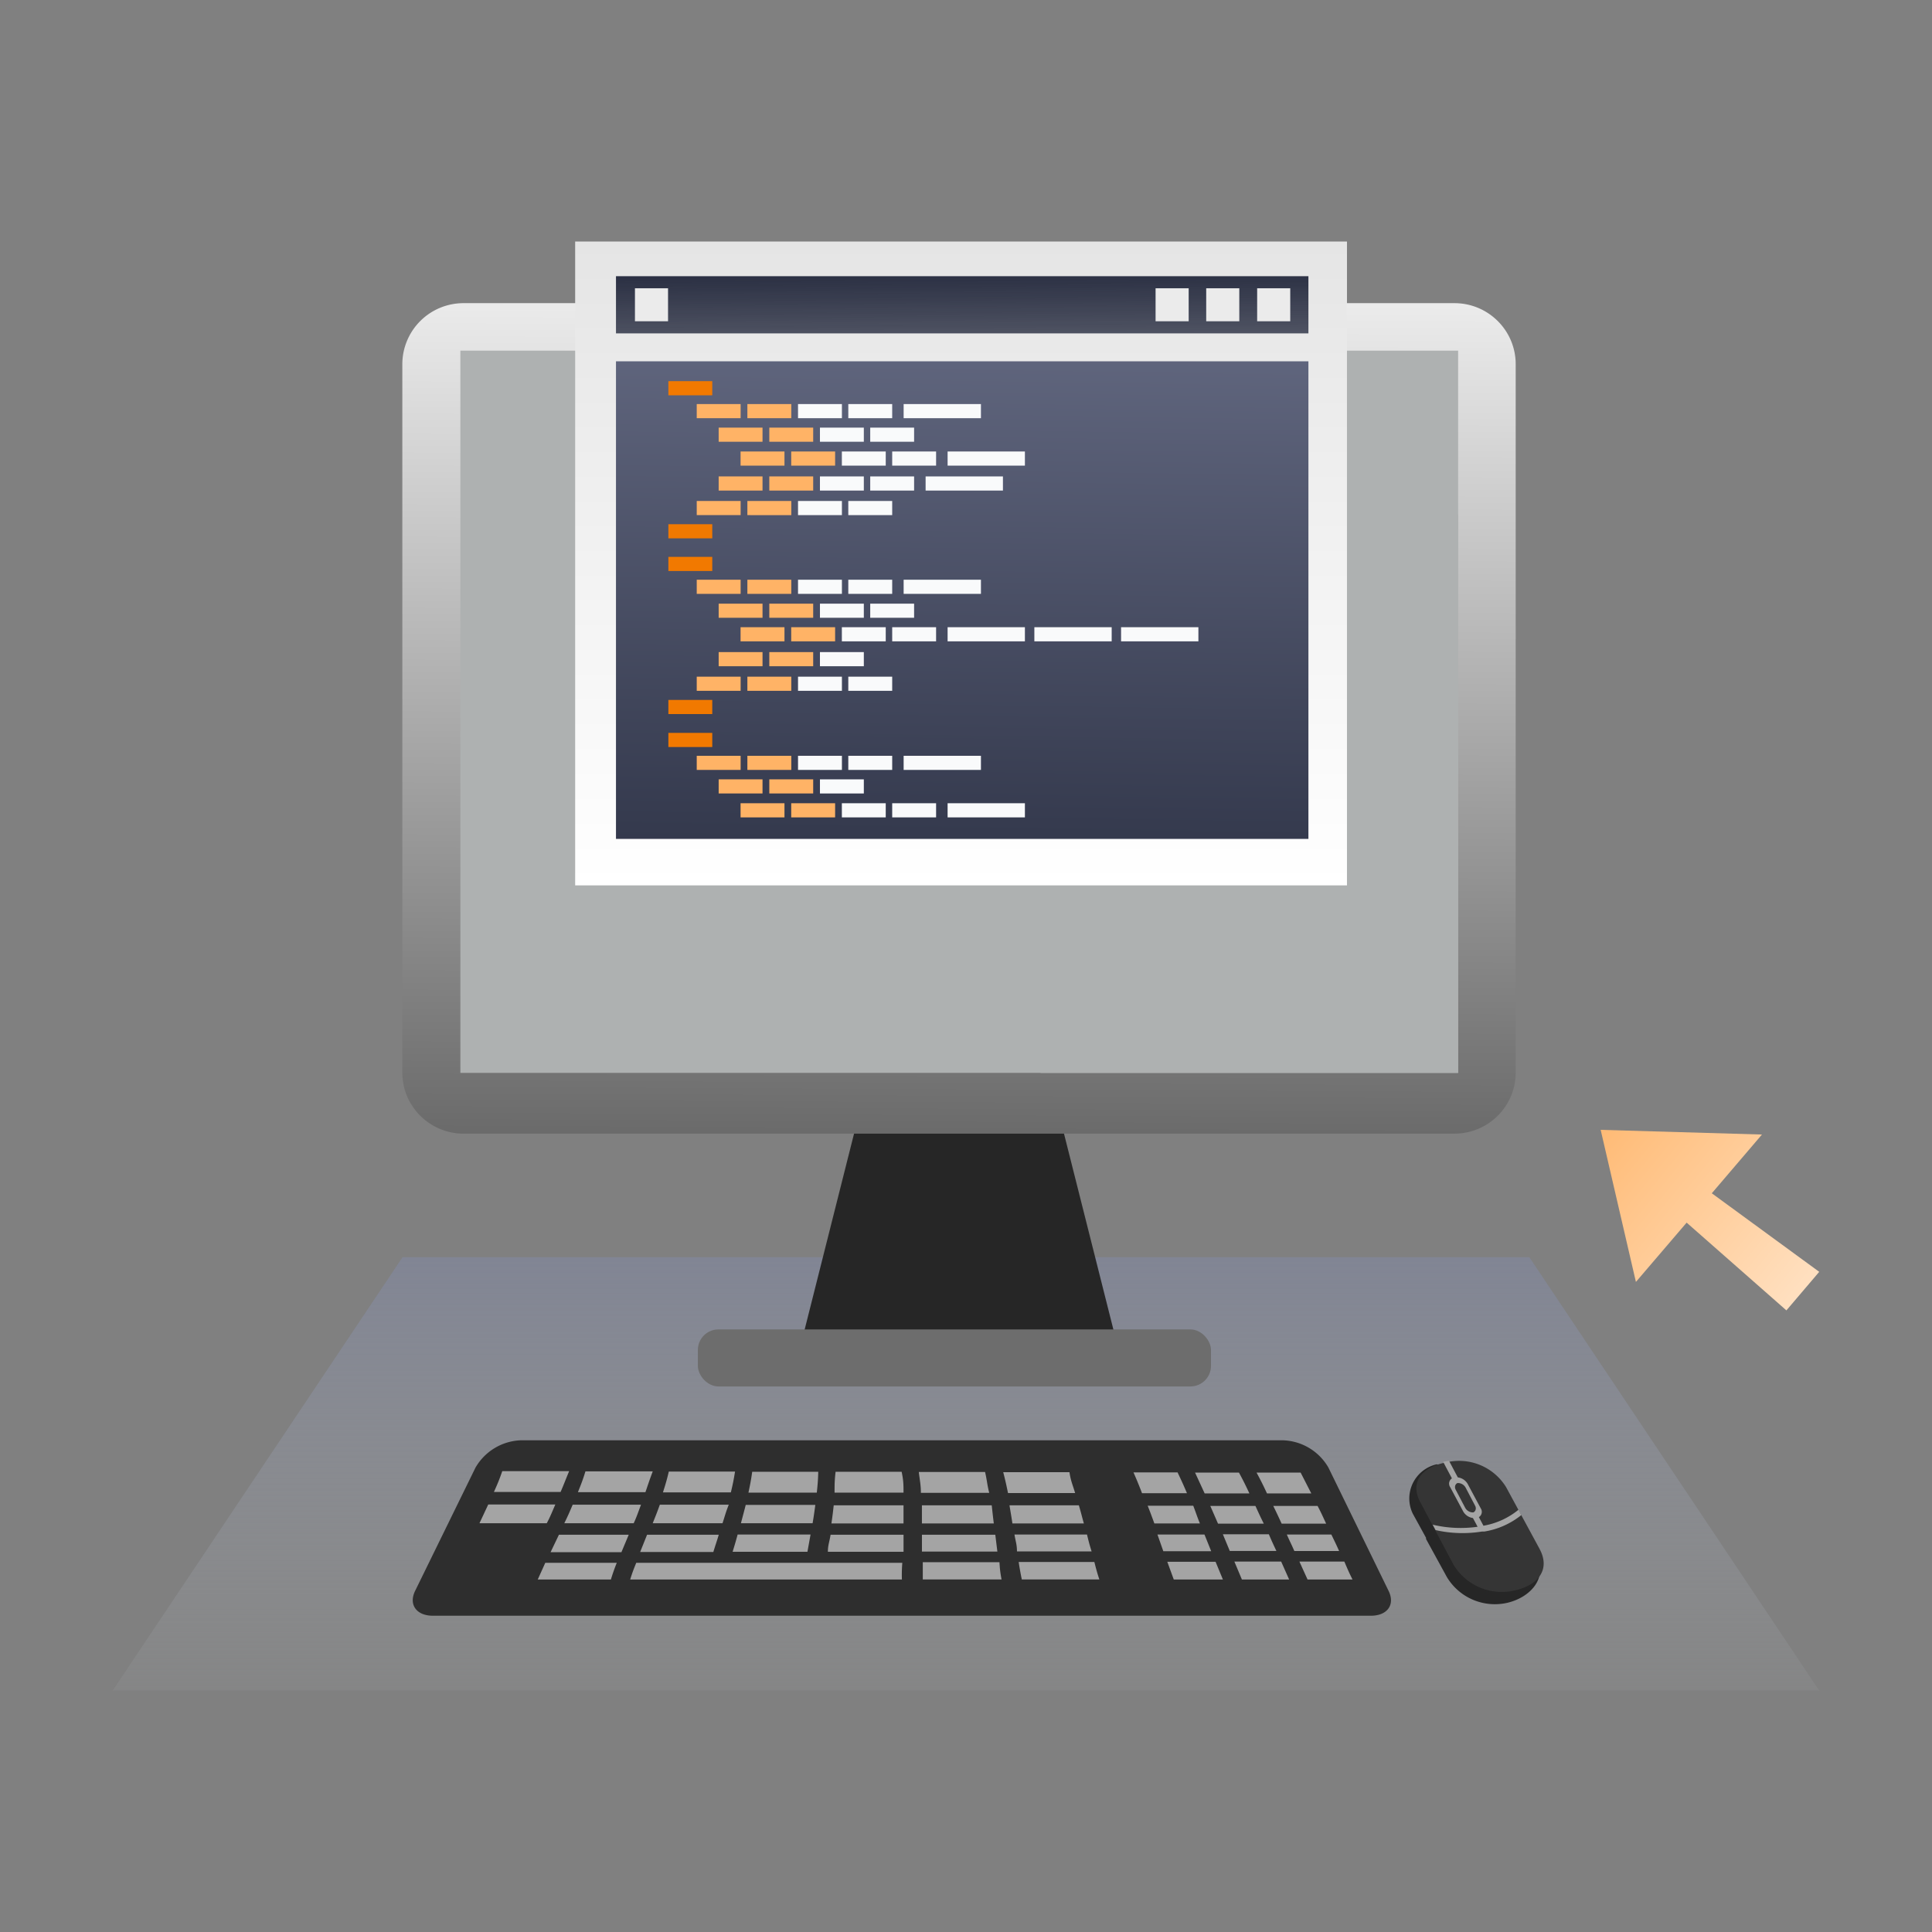 <svg xmlns="http://www.w3.org/2000/svg" width="94" height="94" fill="none"><rect width="100%" height="100%" fill="#808080" stroke="none"/><path fill="url(#a)" d="M88.511 82.25H5.483l14.104-21.085h54.82L88.511 82.25Z"/><path fill="#262626" d="M54.577 66.296H38.744l3.285-13.027h9.263l3.285 13.027Z"/><path fill="url(#b)" d="M70.765 14.75h-48.21a2.975 2.975 0 0 0-2.98 2.97v34.466c0 1.64 1.334 2.97 2.98 2.97h48.21c1.645 0 2.98-1.33 2.98-2.97V17.72c0-1.64-1.335-2.97-2.98-2.97Z"/><path fill="#AEB1B1" d="M70.944 17.061H22.399V52.2h48.545V17.06Z"/><path fill="#AEB1B1" d="m70.944 25.047-6.242-4.748H41.355v22.416l9.273 9.485h20.316V25.047Z" style="mix-blend-mode:multiply"/><path fill="#2E2E2E" d="M64.634 71.405a2.65 2.65 0 0 0-2.197-1.328H25.321a2.661 2.661 0 0 0-2.186 1.328l-2.939 6.001c-.325.67.071 1.206.864 1.206h45.638c.803 0 1.19-.537.864-1.206l-2.928-6Z"/><path fill="#A4A4A4" d="M27.275 72.59h-3.244c.173-.384.255-.577.407-1.013h3.254c-.183.436-.254.639-.417 1.014ZM31.403 72.601h-3.285c.153-.385.234-.578.366-1.014h3.275c-.163.436-.224.629-.356 1.014ZM35.56 72.611h-3.305c.122-.385.183-.578.285-1.013h3.223c-.071.436-.112.628-.203 1.013ZM39.74 72.622h-3.325c.081-.386.122-.578.183-1.014h3.213c-.01.426-.03.628-.07 1.014ZM43.96 72.622h-3.355c0-.386 0-.588.05-1.014h3.214c.091.436.091.638.091 1.014ZM48.13 72.632h-3.325c0-.385-.051-.588-.102-1.014h3.224c.101.426.101.629.203 1.014ZM52.309 72.642h-3.265c-.08-.385-.122-.588-.233-1.014h3.223c.061.426.163.629.275 1.014ZM57.75 72.65h-2.186a19.543 19.543 0 0 0-.416-1.013h2.145c.203.426.295.629.458 1.014ZM60.788 72.661h-2.176l-.468-1.014h2.136c.224.416.325.619.508 1.014ZM63.8 72.661h-2.156a15.687 15.687 0 0 0-.508-1.014h2.145l.519 1.014ZM58.381 74.122h-2.217c-.122-.335-.183-.507-.325-.862h2.217c.142.365.193.548.325.862ZM61.489 74.132h-2.227l-.376-.862h2.196c.163.355.244.538.407.862ZM64.523 74.132h-2.166a30.918 30.918 0 0 0-.407-.862h2.156c.193.365.264.538.417.862ZM58.93 75.472H56.6l-.285-.811h2.288l.326.81ZM62.101 75.46h-2.267l-.336-.811h2.237c.142.334.214.486.366.81ZM65.152 75.462h-2.177c-.142-.325-.223-.477-.366-.801h2.166c.153.314.234.476.377.8ZM59.499 76.85h-2.39l-.315-.862h2.349l.356.861ZM62.722 76.85h-2.298l-.366-.872h2.277l.387.871ZM65.805 76.85h-2.187l-.396-.872h2.186c.153.354.224.527.397.871ZM26.602 74.112h-3.274l.427-.912h3.264c-.162.375-.254.608-.416.912ZM30.832 74.113h-3.376c.173-.355.254-.538.407-.903h3.325c-.142.376-.214.599-.356.903ZM35.153 74.113h-3.396c.142-.355.213-.528.346-.903h3.355c-.152.376-.203.599-.305.903ZM39.537 74.111h-3.488c.091-.344.142-.527.234-.892h3.386c-.05.375-.081.588-.132.892ZM43.96 74.122h-3.508c.051-.345.071-.517.112-.882h3.396v.882ZM48.353 74.122h-3.498v-.882h3.397c.04.365.06.567.101.882ZM52.735 74.122h-3.477c-.051-.345-.082-.517-.143-.882h3.376c.112.375.153.567.244.882ZM30.235 75.52h-3.447l.407-.85h3.396l-.356.85ZM34.706 75.51h-3.559l.336-.84h3.488c-.102.344-.163.506-.264.84ZM39.285 75.502h-3.64c.101-.334.152-.497.244-.841h3.548l-.152.841ZM43.96 75.5h-3.68c0-.324.08-.496.131-.83h3.55v.83ZM48.526 75.49h-3.67v-.82h3.569l.101.82ZM53.11 75.482h-3.63c0-.335-.07-.497-.122-.821h3.529c.081.334.122.496.224.82ZM29.723 76.849h-3.559l.366-.811h3.478a9.892 9.892 0 0 0-.285.81ZM43.88 76.849H30.661c.102-.325.163-.487.295-.811h12.945a7.2 7.2 0 0 0-.02.81ZM48.73 76.848h-3.833v-.841h3.731c.02.344.041.517.102.841ZM53.489 76.848h-3.773a13.645 13.645 0 0 1-.153-.851h3.682c.091.354.132.517.244.851Z"/><path fill="#262626" d="m74.762 75.732-1.617-3.04a2.621 2.621 0 0 0-2.776-1.217l-.457-.233a1.71 1.71 0 0 0-1.344 1.668c.001.258.06.513.174.744l.641 1.166v.06l1.017 1.856a2.723 2.723 0 0 0 2.939 1.247c1.128-.264 1.972-1.217 1.423-2.25Z"/><path fill="#353535" d="M74.905 75.359c.55 1.013-.081 1.784-1.23 2.027a2.743 2.743 0 0 1-2.95-1.247L69.11 73.1c-.55-1.015.102-1.734 1.25-1.947a2.683 2.683 0 0 1 2.92 1.206l1.626 3Z"/><path fill="#A4A4A4" d="m72.176 74.233-1.678-3.163-.285.051 1.678 3.163c-.728.103-1.47.069-2.186-.102l.142.264a5.966 5.966 0 0 0 2.258.07h.112a3.84 3.84 0 0 0 1.8-.8l-.133-.263a3.676 3.676 0 0 1-1.708.78Z"/><path fill="#A4A4A4" d="M72.048 73.392a.304.304 0 0 1-.224.467.642.642 0 0 1-.63-.315l-.641-1.196a.303.303 0 0 1 .224-.466.642.642 0 0 1 .63.314l.64 1.196Z"/><path fill="#353535" d="M71.771 73.261c.082.152 0 .294-.091.324a.429.429 0 0 1-.397-.233l-.458-.872c-.08-.152 0-.294.092-.324a.429.429 0 0 1 .397.233l.457.872Z"/><path fill="url(#c)" d="m85.727 55.2-7.848-.228 1.715 7.399 2.468-2.885 4.854 4.27 1.597-1.876-5.227-3.822 2.441-2.858Z"/><rect width="24.966" height="2.774" x="33.954" y="64.682" fill="#6D6D6D" rx="1"/><path fill="url(#d)" d="M65.536 11.75H27.984v31.326h37.552V11.75Z"/><path fill="url(#e)" d="M63.662 17.579H29.97v23.236h33.69V17.58Z"/><path fill="url(#f)" d="M63.662 13.438H29.97v2.783h33.69v-2.784Z"/><path fill="#F17900" d="M34.655 18.545h-2.136v.688h2.136v-.688ZM34.655 25.505h-2.136v.688h2.136v-.688Z"/><path fill="#FFB366" d="M36.035 19.659h-2.136v.688h2.136v-.688ZM38.499 19.659h-2.136v.688H38.5v-.688Z"/><path fill="#F9FAFB" d="M40.963 19.659h-2.136v.688h2.136v-.688ZM43.409 19.659h-2.136v.688h2.136v-.688ZM47.727 19.659h-3.761v.688h3.761v-.688Z"/><path fill="#FFB366" d="M37.101 20.806h-2.135v.687H37.1v-.687ZM39.565 20.806H37.43v.687h2.135v-.687Z"/><path fill="#F9FAFB" d="M42.029 20.806h-2.135v.687h2.135v-.687ZM44.475 20.806H42.34v.687h2.135v-.687Z"/><path fill="#FFB366" d="M37.101 23.18h-2.135v.688H37.1v-.688ZM39.565 23.18H37.43v.688h2.135v-.688Z"/><path fill="#F9FAFB" d="M42.029 23.18h-2.135v.688h2.135v-.688ZM44.475 23.18H42.34v.688h2.135v-.688ZM48.797 23.18h-3.762v.688h3.762v-.688Z"/><path fill="#FFB366" d="M36.035 24.375h-2.136v.688h2.136v-.688ZM38.499 24.375h-2.136v.688H38.5v-.688Z"/><path fill="#F9FAFB" d="M40.963 24.375h-2.136v.688h2.136v-.688ZM43.409 24.375h-2.136v.688h2.136v-.688Z"/><path fill="#FFB366" d="M38.168 21.967h-2.136v.688h2.136v-.688ZM40.632 21.967h-2.136v.688h2.136v-.688Z"/><path fill="#F9FAFB" d="M43.095 21.967H40.96v.688h2.135v-.688ZM45.545 21.967h-2.136v.688h2.136v-.688ZM49.866 21.967h-3.761v.688h3.761v-.688Z"/><path fill="#F17900" d="M34.655 27.094h-2.136v.688h2.136v-.688ZM34.655 34.054h-2.136v.688h2.136v-.688Z"/><path fill="#FFB366" d="M36.035 28.206h-2.136v.688h2.136v-.688ZM38.499 28.206h-2.136v.688H38.5v-.688Z"/><path fill="#F9FAFB" d="M40.963 28.206h-2.136v.688h2.136v-.688ZM43.409 28.206h-2.136v.688h2.136v-.688ZM47.727 28.206h-3.761v.688h3.761v-.688Z"/><path fill="#FFB366" d="M37.101 29.37h-2.135v.688H37.1v-.687ZM39.565 29.37H37.43v.688h2.135v-.687Z"/><path fill="#F9FAFB" d="M42.029 29.37h-2.135v.688h2.135v-.687ZM44.475 29.37H42.34v.688h2.135v-.687Z"/><path fill="#FFB366" d="M37.101 31.727h-2.135v.688H37.1v-.688ZM39.565 31.727H37.43v.688h2.135v-.688Z"/><path fill="#F9FAFB" d="M42.029 31.727h-2.135v.688h2.135v-.688Z"/><path fill="#FFB366" d="M36.035 32.923h-2.136v.688h2.136v-.688ZM38.499 32.923h-2.136v.688H38.5v-.688Z"/><path fill="#F9FAFB" d="M40.963 32.923h-2.136v.688h2.136v-.688ZM43.409 32.923h-2.136v.688h2.136v-.688Z"/><path fill="#FFB366" d="M38.168 30.516h-2.136v.688h2.136v-.688ZM40.632 30.516h-2.136v.688h2.136v-.688Z"/><path fill="#F9FAFB" d="M43.095 30.516H40.96v.688h2.135v-.688ZM45.545 30.516h-2.136v.688h2.136v-.688ZM49.866 30.516h-3.761v.688h3.761v-.688Z"/><path fill="#F17900" d="M34.655 35.658h-2.136v.688h2.136v-.688Z"/><path fill="#FFB366" d="M36.035 36.773h-2.136v.687h2.136v-.688ZM38.499 36.773h-2.136v.687H38.5v-.688Z"/><path fill="#F9FAFB" d="M40.963 36.773h-2.136v.687h2.136v-.688ZM43.409 36.773h-2.136v.687h2.136v-.688ZM47.727 36.773h-3.761v.687h3.761v-.688Z"/><path fill="#FFB366" d="M37.101 37.919h-2.135v.687H37.1v-.688ZM39.565 37.919H37.43v.687h2.135v-.688Z"/><path fill="#F9FAFB" d="M42.029 37.919h-2.135v.687h2.135v-.688Z"/><path fill="#FFB366" d="M38.168 39.081h-2.136v.688h2.136v-.688ZM40.632 39.081h-2.136v.688h2.136v-.688Z"/><path fill="#F9FAFB" d="M43.095 39.081H40.96v.688h2.135v-.688ZM45.545 39.081h-2.136v.688h2.136v-.688ZM49.866 39.081h-3.761v.688h3.761v-.688ZM54.088 30.516h-3.762v.688h3.762v-.688ZM58.307 30.516h-3.762v.688h3.762v-.688Z"/><path fill="#EBEBEB" d="M62.776 14.026h-1.61v1.605h1.61v-1.605ZM60.297 14.026h-1.61v1.605h1.61v-1.605ZM57.834 14.026h-1.61v1.605h1.61v-1.605ZM32.503 14.026h-1.61v1.605h1.61v-1.605Z"/><defs><linearGradient id="a" x1="46.902" x2="46.902" y1="53.123" y2="86.873" gradientUnits="userSpaceOnUse"><stop stop-color="#737993"/><stop offset="1" stop-color="#AEB1B1" stop-opacity="0"/></linearGradient><linearGradient id="b" x1="46.66" x2="46.439" y1="14.75" y2="59.134" gradientUnits="userSpaceOnUse"><stop stop-color="#EBEBEB"/><stop offset="1" stop-color="#5E5E5E"/></linearGradient><linearGradient id="c" x1="76.34" x2="96.322" y1="52.776" y2="69.072" gradientUnits="userSpaceOnUse"><stop stop-color="#FFB366"/><stop offset="1" stop-color="#fff"/></linearGradient><linearGradient id="d" x1="46.76" x2="46.76" y1="11.75" y2="43.076" gradientUnits="userSpaceOnUse"><stop stop-color="#E5E5E5"/><stop offset="1" stop-color="#fff"/></linearGradient><linearGradient id="e" x1="47.391" x2="46.785" y1="6.308" y2="45.428" gradientUnits="userSpaceOnUse"><stop stop-color="#737993"/><stop offset="1" stop-color="#2C3144"/></linearGradient><linearGradient id="f" x1="46.816" x2="46.925" y1="13.438" y2="28.865" gradientUnits="userSpaceOnUse"><stop stop-color="#2C3144"/><stop offset="1" stop-color="#2C3144" stop-opacity="0"/></linearGradient></defs></svg>
